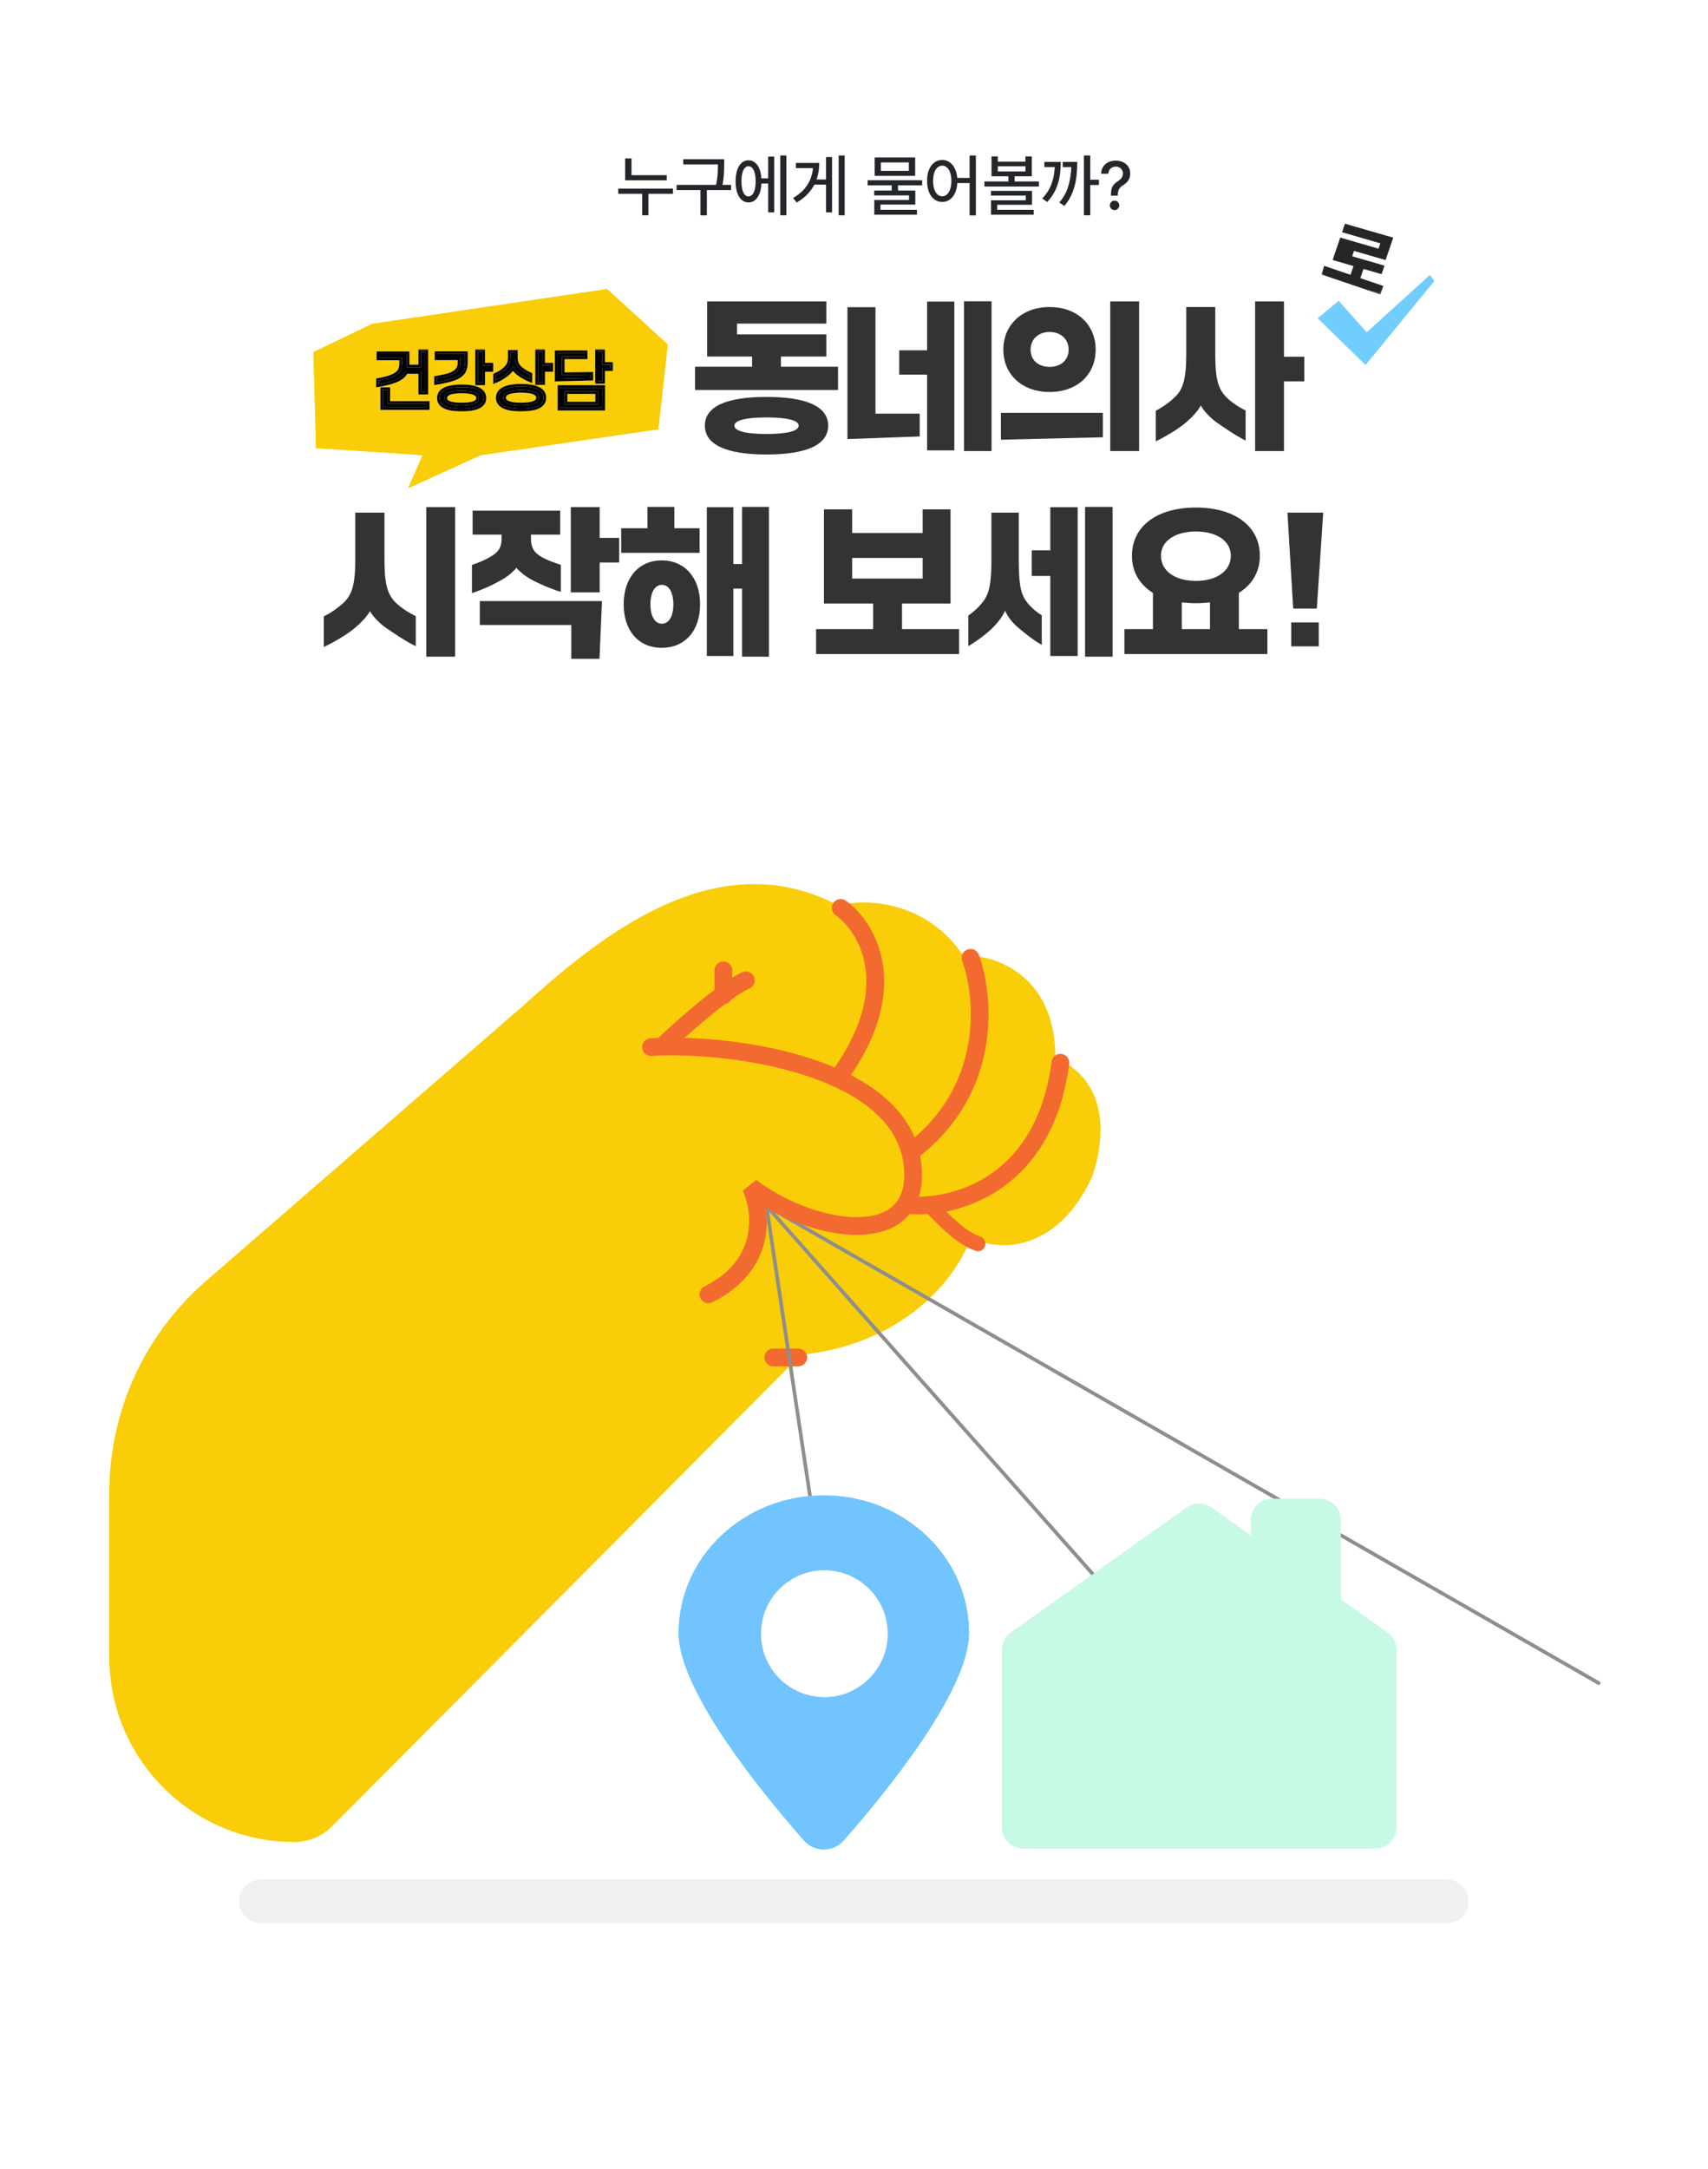 <svg width="375" height="476" viewBox="0 0 375 476" fill="none" xmlns="http://www.w3.org/2000/svg">
<rect width="375" height="476" fill="white"/>
<path d="M146.382 39.569H137.256V34.765H138.647V38.441H146.382V39.569ZM147.744 42.528H142.368V47.245H140.991V42.528H135.732V41.386H147.744V42.528ZM158.99 36.098C158.99 36.942 158.968 37.692 158.924 38.346C158.885 38.996 158.785 39.735 158.624 40.565H160.514V41.708H155.196V47.26H153.79V41.708H148.546V40.565H157.218C157.394 39.74 157.504 39.001 157.547 38.346C157.591 37.687 157.613 36.938 157.613 36.098V36.083H150.011V34.94H158.99V36.098ZM172.654 47.245H171.321V34.12H172.654V47.245ZM169.988 46.601H168.655V40.273H167.175C167.136 41.122 166.995 41.859 166.75 42.484C166.506 43.109 166.177 43.59 165.762 43.927C165.347 44.259 164.871 44.423 164.333 44.418C163.767 44.423 163.269 44.237 162.839 43.861C162.415 43.485 162.085 42.948 161.851 42.25C161.621 41.547 161.506 40.727 161.506 39.789C161.506 38.852 161.621 38.034 161.851 37.335C162.085 36.637 162.415 36.102 162.839 35.731C163.269 35.355 163.767 35.17 164.333 35.175C164.861 35.17 165.33 35.329 165.74 35.651C166.15 35.968 166.477 36.427 166.721 37.028C166.97 37.623 167.119 38.329 167.168 39.145H168.655V34.369H169.988V46.601ZM164.333 36.478C164.016 36.478 163.743 36.61 163.513 36.874C163.284 37.133 163.105 37.511 162.979 38.009C162.856 38.502 162.795 39.096 162.795 39.789C162.795 40.482 162.856 41.078 162.979 41.576C163.105 42.069 163.284 42.448 163.513 42.711C163.743 42.97 164.016 43.1 164.333 43.1C164.656 43.1 164.934 42.97 165.168 42.711C165.403 42.448 165.583 42.069 165.71 41.576C165.837 41.078 165.901 40.482 165.901 39.789C165.901 39.096 165.837 38.502 165.71 38.009C165.583 37.511 165.403 37.133 165.168 36.874C164.934 36.61 164.656 36.478 164.333 36.478ZM185.453 47.245H184.135V34.12H185.453V47.245ZM182.684 46.601H181.366V40.507H178.803C177.982 42.099 176.688 43.412 174.921 44.447L174.13 43.451C175.497 42.641 176.535 41.688 177.243 40.595C177.955 39.501 178.371 38.266 178.488 36.889H174.745V35.746H179.872C179.862 37.094 179.667 38.31 179.286 39.394H181.366V34.457H182.684V46.601ZM202.467 40.668H197.165V41.81H200.959V44.887H193.312V46.044H201.325V47.113H191.95V43.876H199.582V42.88H191.935V41.81H195.773V40.668H190.5V39.555H202.467V40.668ZM200.929 38.588H192.038V34.545H200.929V38.588ZM193.4 37.489H199.538V35.644H193.4V37.489ZM206.873 35.102C207.464 35.102 207.996 35.263 208.47 35.585C208.943 35.902 209.327 36.359 209.62 36.955C209.918 37.545 210.101 38.241 210.169 39.042H212.879V34.12H214.256V47.274H212.879V40.17H210.184C210.135 41.01 209.964 41.742 209.671 42.367C209.378 42.992 208.99 43.473 208.506 43.81C208.023 44.147 207.479 44.315 206.873 44.315C206.219 44.315 205.64 44.127 205.137 43.752C204.634 43.371 204.241 42.834 203.958 42.14C203.68 41.442 203.543 40.629 203.548 39.701C203.543 38.778 203.68 37.97 203.958 37.277C204.241 36.579 204.634 36.041 205.137 35.666C205.645 35.29 206.224 35.102 206.873 35.102ZM206.873 36.347C206.478 36.347 206.129 36.483 205.826 36.757C205.523 37.03 205.286 37.421 205.115 37.929C204.949 38.432 204.866 39.023 204.866 39.701C204.866 40.385 204.949 40.98 205.115 41.488C205.286 41.996 205.523 42.387 205.826 42.66C206.129 42.934 206.478 43.07 206.873 43.07C207.269 43.07 207.618 42.934 207.921 42.66C208.223 42.387 208.458 41.996 208.624 41.488C208.795 40.98 208.88 40.385 208.88 39.701C208.88 39.023 208.795 38.432 208.624 37.929C208.458 37.421 208.223 37.03 207.921 36.757C207.618 36.483 207.269 36.347 206.873 36.347ZM219.072 35.468H225.151V34.325H226.542V38.676H222.763V39.818H228.095V40.932H216.127V39.818H221.401V38.676H217.695V34.325H219.072V35.468ZM225.151 37.621V36.493H219.072V37.621H225.151ZM226.586 44.945H218.94V46.044H226.953V47.113H217.578V43.949H225.209V42.924H217.563V41.884H226.586V44.945ZM239.371 39.452H241.275V40.595H239.371V47.245H237.979V34.12H239.371V39.452ZM232.896 35.526C232.896 36.708 232.809 37.802 232.633 38.808C232.462 39.813 232.157 40.783 231.717 41.715C231.283 42.648 230.684 43.52 229.923 44.33L228.824 43.554C229.742 42.602 230.411 41.566 230.831 40.448C231.256 39.325 231.505 38.065 231.578 36.669H229.293V35.526H232.896ZM236.515 35.526C236.515 36.791 236.441 37.968 236.295 39.057C236.148 40.141 235.868 41.21 235.453 42.265C235.038 43.319 234.449 44.296 233.687 45.194L232.574 44.433C233.487 43.368 234.139 42.196 234.53 40.917C234.925 39.638 235.152 38.222 235.211 36.669H233.321V35.526H236.515ZM243.908 42.851C243.913 42.235 243.974 41.737 244.092 41.356C244.214 40.971 244.382 40.663 244.597 40.434C244.812 40.199 245.1 39.97 245.461 39.745C246.184 39.296 246.545 38.734 246.545 38.06C246.545 37.763 246.474 37.502 246.333 37.277C246.196 37.047 246.006 36.872 245.762 36.749C245.522 36.627 245.256 36.566 244.963 36.566C244.69 36.566 244.433 36.625 244.194 36.742C243.955 36.855 243.757 37.028 243.601 37.262C243.45 37.497 243.362 37.787 243.337 38.134H241.755C241.775 37.533 241.926 37.016 242.209 36.581C242.497 36.142 242.881 35.81 243.359 35.585C243.838 35.36 244.372 35.248 244.963 35.248C245.588 35.248 246.14 35.368 246.618 35.607C247.102 35.841 247.475 36.171 247.739 36.596C248.008 37.02 248.142 37.509 248.142 38.06C248.142 38.627 248.015 39.118 247.761 39.533C247.507 39.943 247.136 40.297 246.648 40.595C246.345 40.775 246.106 40.963 245.93 41.159C245.759 41.354 245.63 41.586 245.542 41.855C245.459 42.123 245.412 42.455 245.403 42.851V42.938H243.908V42.851ZM244.714 46.102C244.529 46.102 244.353 46.056 244.187 45.963C244.026 45.871 243.899 45.744 243.806 45.583C243.713 45.421 243.669 45.248 243.674 45.062C243.669 44.877 243.713 44.704 243.806 44.542C243.899 44.381 244.026 44.254 244.187 44.162C244.353 44.069 244.529 44.023 244.714 44.023C244.895 44.023 245.066 44.069 245.227 44.162C245.388 44.254 245.515 44.381 245.608 44.542C245.705 44.704 245.754 44.877 245.754 45.062C245.754 45.248 245.705 45.421 245.608 45.583C245.515 45.744 245.388 45.871 245.227 45.963C245.066 46.056 244.895 46.102 244.714 46.102Z" fill="#23272B"/>
<path d="M99.928 144.099H93.592V111.267H99.928V144.099ZM71.092 141.975V135.243C72.496 134.595 74.08 133.479 75.124 132.543C77.32 130.707 78.004 128.223 78.004 122.715V112.491H84.412V122.715C84.412 127.755 84.916 130.239 86.788 132.147C88.048 133.407 89.884 134.523 91.288 135.207V141.795C88.804 140.607 85.96 138.591 84.52 137.619C83.404 136.791 81.892 135.351 81.244 134.091C80.56 135.315 79.3 136.611 78.148 137.583C76.528 139.059 73.576 140.787 71.092 141.975ZM131.66 111.267V118.035H135.944V123.435H131.66V129.987H125.324V111.267H131.66ZM113.372 124.587C112.832 125.343 111.68 126.315 110.672 126.927C108.152 128.439 105.884 129.375 103.616 130.167V123.975C104.984 123.507 106.568 122.859 107.54 122.247C109.376 121.239 110.132 120.159 110.132 118.215V117.315H103.76V112.059H122.984V117.315H116.576V118.215C116.576 120.123 117.188 121.239 118.952 122.247C119.996 122.859 121.868 123.543 123.128 123.939V129.879C120.896 129.195 118.592 128.223 116.612 127.143C115.388 126.495 113.984 125.343 113.372 124.587ZM125.432 137.151H105.344V131.895H132.164L131.624 144.567H125.432V137.151ZM148.055 115.911H153.599V121.311H136.391V115.911H142.151V111.231H148.055V115.911ZM162.923 123.759V111.231H168.827V144.099H162.923V129.159H161.015V143.955H155.183V111.303H161.015V123.759H162.923ZM145.283 122.967C150.359 122.967 153.707 126.783 153.707 132.615C153.707 138.447 150.359 142.155 145.283 142.155C140.243 142.155 136.931 138.447 136.931 132.615C136.931 126.783 140.243 122.967 145.283 122.967ZM145.319 136.863C146.867 136.863 147.839 135.243 147.839 132.615C147.839 129.987 146.867 128.331 145.319 128.331C143.807 128.331 142.799 129.987 142.799 132.615C142.799 135.243 143.807 136.863 145.319 136.863ZM198.039 132.435V138.051H210.567V143.523H179.175V138.051H191.703V132.435H180.903V111.771H187.095V116.955H202.575V111.771H208.695V132.435H198.039ZM202.575 122.427H187.095V126.963H202.575V122.427ZM238.23 144.099V111.231H244.278V144.099H238.23ZM226.53 120.771H230.598V111.303H236.61V143.955H230.598V126.387H226.53V120.771ZM225.342 131.967C226.242 133.227 227.682 134.379 228.726 135.027V141.507C226.746 140.427 224.406 138.447 223.254 137.475C222.318 136.647 221.202 135.279 220.662 133.983C220.158 135.207 219.15 136.539 218.25 137.439C216.918 138.879 214.578 140.607 212.598 141.795V135.063C213.606 134.415 214.83 133.299 215.55 132.363C217.206 130.491 217.674 128.079 217.674 122.607V112.491H223.686V122.607C223.686 127.611 223.938 130.059 225.342 131.967ZM271.997 130.095V138.051H278.261V143.523H246.869V138.051H253.133V130.095C250.181 128.259 248.525 125.451 248.525 121.959C248.525 115.515 253.961 111.375 262.565 111.375C271.169 111.375 276.605 115.515 276.605 121.959C276.605 125.451 274.949 128.259 271.997 130.095ZM262.565 116.631C257.993 116.631 254.897 118.719 254.897 121.923C254.897 125.307 257.993 127.467 262.565 127.467C267.137 127.467 270.233 125.307 270.233 121.923C270.233 118.719 267.137 116.631 262.565 116.631ZM259.469 132.183V138.051H265.661V132.183C264.689 132.291 263.645 132.363 262.565 132.363C261.485 132.363 260.441 132.291 259.469 132.183ZM289.112 133.551H283.928L282.668 112.491H290.516L289.112 133.551ZM289.544 141.831H283.496V136.575H289.544V141.831Z" fill="#333333"/>
<path d="M69.383 98.321L92.81 99.872L89.622 107.108L105.554 99.872L144.536 94.186L146.598 75.579L133.291 63.433L81.753 71.057L68.821 77.259L69.383 98.321Z" fill="#F9CD07"/>
<path d="M69.383 98.321L92.81 99.872L89.622 107.108L105.554 99.872L144.536 94.186L146.598 75.579L133.291 63.433L81.753 71.057L68.821 77.259L69.383 98.321Z" fill="#F9CD07"/>
<mask id="path-4-outside-1_1646_136" maskUnits="userSpaceOnUse" x="81.752" y="76.53" width="53" height="14" fill="black">
<rect fill="white" x="81.752" y="76.53" width="53" height="14"/>
<path d="M92.154 81.734H89.228C88.808 82.588 88.038 83.19 86.736 83.708C85.742 84.1 84.286 84.422 82.872 84.66V83.288C84.006 83.078 85.154 82.84 85.952 82.49C87.478 81.902 87.968 81.09 87.968 79.746V78.766H82.97V77.408H89.606V79.69C89.606 79.9 89.592 80.11 89.578 80.306H92.154V76.904H93.722V86.27H92.154V81.734ZM85.364 85.276V88.314H94.016V89.658H83.796V85.276H85.364ZM106.202 76.904V79.9H107.994V81.286H106.202V84.24H104.634V76.904H106.202ZM102.408 77.38V79.466C102.408 81.482 101.666 82.518 99.51 83.288C98.502 83.638 97.046 83.946 95.618 84.17V82.798C96.766 82.616 97.942 82.378 98.74 82.084C100.252 81.538 100.77 80.768 100.77 79.55V78.738H95.716V77.38H102.408ZM101.358 84.66C104.746 84.66 106.468 85.598 106.468 87.348C106.468 89.084 104.732 89.994 101.358 89.994C97.984 89.994 96.248 89.084 96.248 87.348C96.248 85.598 97.984 84.66 101.358 84.66ZM101.358 88.65C103.71 88.65 104.858 88.202 104.858 87.348C104.858 86.466 103.71 86.004 101.358 86.004C99.006 86.004 97.872 86.466 97.872 87.348C97.872 88.202 99.006 88.65 101.358 88.65ZM119.368 76.904V79.9H121.16V81.286H119.368V84.17H117.8V76.904H119.368ZM112.592 80.908C112.27 81.454 111.738 81.986 111.108 82.448C110.282 83.05 109.442 83.498 108.574 83.848V82.21C109.288 81.902 110.002 81.51 110.52 81.076C111.57 80.18 111.808 79.536 111.808 78.304V77.072H113.376V78.304C113.376 79.396 113.586 80.068 114.398 80.768C115.056 81.328 115.826 81.734 116.568 82.056V83.624C115.63 83.274 114.748 82.798 114.048 82.294C113.502 81.902 112.942 81.412 112.592 80.908ZM114.412 84.534C117.87 84.534 119.634 85.486 119.634 87.278C119.634 89.07 117.87 89.994 114.412 89.994C110.954 89.994 109.176 89.07 109.176 87.278C109.176 85.486 110.954 84.534 114.412 84.534ZM114.412 88.65C116.834 88.65 118.024 88.188 118.024 87.278C118.024 86.368 116.848 85.878 114.412 85.878C111.976 85.878 110.786 86.368 110.786 87.278C110.786 88.188 111.976 88.65 114.412 88.65ZM132.534 76.904V79.732H134.326V81.118H132.534V83.918H130.966V76.904H132.534ZM123.672 82L129.944 81.916V83.204L122.104 83.4V77.17H128.684V78.528H123.672V82ZM132.562 89.798H122.72V84.8H132.562V89.798ZM130.994 86.144H124.288V88.44H130.994V86.144Z"/>
</mask>
<path d="M92.154 81.734H89.228C88.808 82.588 88.038 83.19 86.736 83.708C85.742 84.1 84.286 84.422 82.872 84.66V83.288C84.006 83.078 85.154 82.84 85.952 82.49C87.478 81.902 87.968 81.09 87.968 79.746V78.766H82.97V77.408H89.606V79.69C89.606 79.9 89.592 80.11 89.578 80.306H92.154V76.904H93.722V86.27H92.154V81.734ZM85.364 85.276V88.314H94.016V89.658H83.796V85.276H85.364ZM106.202 76.904V79.9H107.994V81.286H106.202V84.24H104.634V76.904H106.202ZM102.408 77.38V79.466C102.408 81.482 101.666 82.518 99.51 83.288C98.502 83.638 97.046 83.946 95.618 84.17V82.798C96.766 82.616 97.942 82.378 98.74 82.084C100.252 81.538 100.77 80.768 100.77 79.55V78.738H95.716V77.38H102.408ZM101.358 84.66C104.746 84.66 106.468 85.598 106.468 87.348C106.468 89.084 104.732 89.994 101.358 89.994C97.984 89.994 96.248 89.084 96.248 87.348C96.248 85.598 97.984 84.66 101.358 84.66ZM101.358 88.65C103.71 88.65 104.858 88.202 104.858 87.348C104.858 86.466 103.71 86.004 101.358 86.004C99.006 86.004 97.872 86.466 97.872 87.348C97.872 88.202 99.006 88.65 101.358 88.65ZM119.368 76.904V79.9H121.16V81.286H119.368V84.17H117.8V76.904H119.368ZM112.592 80.908C112.27 81.454 111.738 81.986 111.108 82.448C110.282 83.05 109.442 83.498 108.574 83.848V82.21C109.288 81.902 110.002 81.51 110.52 81.076C111.57 80.18 111.808 79.536 111.808 78.304V77.072H113.376V78.304C113.376 79.396 113.586 80.068 114.398 80.768C115.056 81.328 115.826 81.734 116.568 82.056V83.624C115.63 83.274 114.748 82.798 114.048 82.294C113.502 81.902 112.942 81.412 112.592 80.908ZM114.412 84.534C117.87 84.534 119.634 85.486 119.634 87.278C119.634 89.07 117.87 89.994 114.412 89.994C110.954 89.994 109.176 89.07 109.176 87.278C109.176 85.486 110.954 84.534 114.412 84.534ZM114.412 88.65C116.834 88.65 118.024 88.188 118.024 87.278C118.024 86.368 116.848 85.878 114.412 85.878C111.976 85.878 110.786 86.368 110.786 87.278C110.786 88.188 111.976 88.65 114.412 88.65ZM132.534 76.904V79.732H134.326V81.118H132.534V83.918H130.966V76.904H132.534ZM123.672 82L129.944 81.916V83.204L122.104 83.4V77.17H128.684V78.528H123.672V82ZM132.562 89.798H122.72V84.8H132.562V89.798ZM130.994 86.144H124.288V88.44H130.994V86.144Z" fill="white"/>
<path d="M92.154 81.734H89.228C88.808 82.588 88.038 83.19 86.736 83.708C85.742 84.1 84.286 84.422 82.872 84.66V83.288C84.006 83.078 85.154 82.84 85.952 82.49C87.478 81.902 87.968 81.09 87.968 79.746V78.766H82.97V77.408H89.606V79.69C89.606 79.9 89.592 80.11 89.578 80.306H92.154V76.904H93.722V86.27H92.154V81.734ZM85.364 85.276V88.314H94.016V89.658H83.796V85.276H85.364ZM106.202 76.904V79.9H107.994V81.286H106.202V84.24H104.634V76.904H106.202ZM102.408 77.38V79.466C102.408 81.482 101.666 82.518 99.51 83.288C98.502 83.638 97.046 83.946 95.618 84.17V82.798C96.766 82.616 97.942 82.378 98.74 82.084C100.252 81.538 100.77 80.768 100.77 79.55V78.738H95.716V77.38H102.408ZM101.358 84.66C104.746 84.66 106.468 85.598 106.468 87.348C106.468 89.084 104.732 89.994 101.358 89.994C97.984 89.994 96.248 89.084 96.248 87.348C96.248 85.598 97.984 84.66 101.358 84.66ZM101.358 88.65C103.71 88.65 104.858 88.202 104.858 87.348C104.858 86.466 103.71 86.004 101.358 86.004C99.006 86.004 97.872 86.466 97.872 87.348C97.872 88.202 99.006 88.65 101.358 88.65ZM119.368 76.904V79.9H121.16V81.286H119.368V84.17H117.8V76.904H119.368ZM112.592 80.908C112.27 81.454 111.738 81.986 111.108 82.448C110.282 83.05 109.442 83.498 108.574 83.848V82.21C109.288 81.902 110.002 81.51 110.52 81.076C111.57 80.18 111.808 79.536 111.808 78.304V77.072H113.376V78.304C113.376 79.396 113.586 80.068 114.398 80.768C115.056 81.328 115.826 81.734 116.568 82.056V83.624C115.63 83.274 114.748 82.798 114.048 82.294C113.502 81.902 112.942 81.412 112.592 80.908ZM114.412 84.534C117.87 84.534 119.634 85.486 119.634 87.278C119.634 89.07 117.87 89.994 114.412 89.994C110.954 89.994 109.176 89.07 109.176 87.278C109.176 85.486 110.954 84.534 114.412 84.534ZM114.412 88.65C116.834 88.65 118.024 88.188 118.024 87.278C118.024 86.368 116.848 85.878 114.412 85.878C111.976 85.878 110.786 86.368 110.786 87.278C110.786 88.188 111.976 88.65 114.412 88.65ZM132.534 76.904V79.732H134.326V81.118H132.534V83.918H130.966V76.904H132.534ZM123.672 82L129.944 81.916V83.204L122.104 83.4V77.17H128.684V78.528H123.672V82ZM132.562 89.798H122.72V84.8H132.562V89.798ZM130.994 86.144H124.288V88.44H130.994V86.144Z" fill="black"/>
<path d="M92.154 81.734H92.438V81.45H92.154V81.734ZM89.228 81.734V81.45H89.051L88.973 81.609L89.228 81.734ZM86.736 83.708L86.84 83.972L86.841 83.972L86.736 83.708ZM82.872 84.66H82.588V84.996L82.919 84.94L82.872 84.66ZM82.872 83.288L82.82 83.009L82.588 83.052V83.288H82.872ZM85.952 82.49L85.85 82.225L85.838 82.23L85.952 82.49ZM87.968 78.766H88.252V78.482H87.968V78.766ZM82.97 78.766H82.686V79.05H82.97V78.766ZM82.97 77.408V77.124H82.686V77.408H82.97ZM89.606 77.408H89.89V77.124H89.606V77.408ZM89.578 80.306L89.295 80.286L89.273 80.59H89.578V80.306ZM92.154 80.306V80.59H92.438V80.306H92.154ZM92.154 76.904V76.62H91.87V76.904H92.154ZM93.722 76.904H94.006V76.62H93.722V76.904ZM93.722 86.27V86.554H94.006V86.27H93.722ZM92.154 86.27H91.87V86.554H92.154V86.27ZM85.364 85.276H85.648V84.992H85.364V85.276ZM85.364 88.314H85.08V88.598H85.364V88.314ZM94.016 88.314H94.3V88.03H94.016V88.314ZM94.016 89.658V89.942H94.3V89.658H94.016ZM83.796 89.658H83.512V89.942H83.796V89.658ZM83.796 85.276V84.992H83.512V85.276H83.796ZM92.154 81.45H89.228V82.018H92.154V81.45ZM88.973 81.609C88.597 82.374 87.9 82.939 86.631 83.444L86.841 83.972C88.176 83.441 89.019 82.802 89.483 81.859L88.973 81.609ZM86.632 83.444C85.667 83.825 84.235 84.143 82.825 84.38L82.919 84.94C84.337 84.701 85.817 84.376 86.84 83.972L86.632 83.444ZM83.156 84.66V83.288H82.588V84.66H83.156ZM82.924 83.567C84.052 83.358 85.233 83.115 86.066 82.75L85.838 82.23C85.075 82.565 83.96 82.798 82.82 83.009L82.924 83.567ZM86.054 82.755C86.846 82.45 87.407 82.073 87.764 81.565C88.123 81.056 88.252 80.452 88.252 79.746H87.684C87.684 80.385 87.568 80.858 87.3 81.238C87.031 81.62 86.584 81.942 85.85 82.225L86.054 82.755ZM88.252 79.746V78.766H87.684V79.746H88.252ZM87.968 78.482H82.97V79.05H87.968V78.482ZM83.254 78.766V77.408H82.686V78.766H83.254ZM82.97 77.692H89.606V77.124H82.97V77.692ZM89.322 77.408V79.69H89.89V77.408H89.322ZM89.322 79.69C89.322 79.889 89.309 80.09 89.295 80.286L89.861 80.326C89.875 80.13 89.89 79.911 89.89 79.69H89.322ZM89.578 80.59H92.154V80.022H89.578V80.59ZM92.438 80.306V76.904H91.87V80.306H92.438ZM92.154 77.188H93.722V76.62H92.154V77.188ZM93.438 76.904V86.27H94.006V76.904H93.438ZM93.722 85.986H92.154V86.554H93.722V85.986ZM92.438 86.27V81.734H91.87V86.27H92.438ZM85.08 85.276V88.314H85.648V85.276H85.08ZM85.364 88.598H94.016V88.03H85.364V88.598ZM93.732 88.314V89.658H94.3V88.314H93.732ZM94.016 89.374H83.796V89.942H94.016V89.374ZM84.08 89.658V85.276H83.512V89.658H84.08ZM83.796 85.56H85.364V84.992H83.796V85.56ZM106.202 76.904H106.486V76.62H106.202V76.904ZM106.202 79.9H105.918V80.184H106.202V79.9ZM107.994 79.9H108.278V79.616H107.994V79.9ZM107.994 81.286V81.57H108.278V81.286H107.994ZM106.202 81.286V81.002H105.918V81.286H106.202ZM106.202 84.24V84.524H106.486V84.24H106.202ZM104.634 84.24H104.35V84.524H104.634V84.24ZM104.634 76.904V76.62H104.35V76.904H104.634ZM102.408 77.38H102.692V77.096H102.408V77.38ZM99.51 83.288L99.603 83.556L99.605 83.555L99.51 83.288ZM95.618 84.17H95.334V84.502L95.662 84.451L95.618 84.17ZM95.618 82.798L95.573 82.518L95.334 82.556V82.798H95.618ZM98.74 82.084L98.644 81.817L98.642 81.818L98.74 82.084ZM100.77 78.738H101.054V78.454H100.77V78.738ZM95.716 78.738H95.432V79.022H95.716V78.738ZM95.716 77.38V77.096H95.432V77.38H95.716ZM105.918 76.904V79.9H106.486V76.904H105.918ZM106.202 80.184H107.994V79.616H106.202V80.184ZM107.71 79.9V81.286H108.278V79.9H107.71ZM107.994 81.002H106.202V81.57H107.994V81.002ZM105.918 81.286V84.24H106.486V81.286H105.918ZM106.202 83.956H104.634V84.524H106.202V83.956ZM104.918 84.24V76.904H104.35V84.24H104.918ZM104.634 77.188H106.202V76.62H104.634V77.188ZM102.124 77.38V79.466H102.692V77.38H102.124ZM102.124 79.466C102.124 80.441 101.945 81.135 101.54 81.674C101.133 82.217 100.469 82.644 99.415 83.021L99.605 83.555C100.707 83.162 101.492 82.686 101.995 82.014C102.5 81.34 102.692 80.507 102.692 79.466H102.124ZM99.417 83.02C98.433 83.362 96.996 83.666 95.574 83.89L95.662 84.451C97.096 84.226 98.571 83.915 99.603 83.556L99.417 83.02ZM95.902 84.17V82.798H95.334V84.17H95.902ZM95.662 83.078C96.812 82.896 98.012 82.655 98.838 82.35L98.642 81.818C97.872 82.101 96.72 82.336 95.573 82.518L95.662 83.078ZM98.836 82.351C99.619 82.068 100.183 81.715 100.547 81.242C100.915 80.765 101.054 80.201 101.054 79.55H100.486C100.486 80.118 100.366 80.547 100.097 80.896C99.824 81.249 99.373 81.554 98.644 81.817L98.836 82.351ZM101.054 79.55V78.738H100.486V79.55H101.054ZM100.77 78.454H95.716V79.022H100.77V78.454ZM96 78.738V77.38H95.432V78.738H96ZM95.716 77.664H102.408V77.096H95.716V77.664ZM101.358 84.944C103.034 84.944 104.257 85.177 105.05 85.599C105.823 86.009 106.184 86.591 106.184 87.348H106.752C106.752 86.356 106.252 85.593 105.317 85.097C104.402 84.612 103.07 84.376 101.358 84.376V84.944ZM106.184 87.348C106.184 87.733 106.089 88.06 105.906 88.338C105.723 88.619 105.442 88.865 105.047 89.07C104.251 89.484 103.028 89.71 101.358 89.71V90.278C103.062 90.278 104.393 90.05 105.309 89.574C105.771 89.334 106.134 89.028 106.382 88.649C106.63 88.269 106.752 87.832 106.752 87.348H106.184ZM101.358 89.71C99.688 89.71 98.465 89.484 97.669 89.07C97.274 88.865 96.993 88.619 96.809 88.338C96.627 88.06 96.532 87.733 96.532 87.348H95.964C95.964 87.832 96.086 88.269 96.334 88.649C96.582 89.028 96.945 89.334 97.407 89.574C98.323 90.05 99.654 90.278 101.358 90.278V89.71ZM96.532 87.348C96.532 86.591 96.895 86.009 97.671 85.599C98.466 85.177 99.689 84.944 101.358 84.944V84.376C99.653 84.376 98.321 84.612 97.405 85.097C96.469 85.593 95.964 86.355 95.964 87.348H96.532ZM101.358 88.934C102.544 88.934 103.46 88.822 104.09 88.585C104.407 88.466 104.669 88.308 104.854 88.101C105.044 87.887 105.142 87.632 105.142 87.348H104.574C104.574 87.491 104.528 87.612 104.43 87.723C104.326 87.84 104.154 87.954 103.89 88.054C103.358 88.254 102.524 88.366 101.358 88.366V88.934ZM105.142 87.348C105.142 87.06 105.046 86.8 104.857 86.581C104.672 86.367 104.41 86.204 104.093 86.081C103.462 85.836 102.544 85.72 101.358 85.72V86.288C102.523 86.288 103.356 86.403 103.887 86.61C104.151 86.712 104.323 86.83 104.427 86.951C104.527 87.067 104.574 87.195 104.574 87.348H105.142ZM101.358 85.72C100.172 85.72 99.257 85.836 98.63 86.081C98.314 86.204 98.053 86.368 97.87 86.582C97.683 86.801 97.588 87.061 97.588 87.348H98.156C98.156 87.194 98.203 87.066 98.302 86.95C98.405 86.83 98.575 86.712 98.836 86.61C99.364 86.403 100.192 86.288 101.358 86.288V85.72ZM97.588 87.348C97.588 87.631 97.684 87.886 97.873 88.1C98.057 88.308 98.317 88.465 98.632 88.585C99.259 88.822 100.172 88.934 101.358 88.934V88.366C100.192 88.366 99.362 88.254 98.834 88.054C98.571 87.954 98.401 87.84 98.299 87.724C98.201 87.614 98.156 87.492 98.156 87.348H97.588ZM119.368 76.904H119.652V76.62H119.368V76.904ZM119.368 79.9H119.084V80.184H119.368V79.9ZM121.16 79.9H121.444V79.616H121.16V79.9ZM121.16 81.286V81.57H121.444V81.286H121.16ZM119.368 81.286V81.002H119.084V81.286H119.368ZM119.368 84.17V84.454H119.652V84.17H119.368ZM117.8 84.17H117.516V84.454H117.8V84.17ZM117.8 76.904V76.62H117.516V76.904H117.8ZM112.592 80.908L112.825 80.746L112.572 80.382L112.347 80.764L112.592 80.908ZM111.108 82.448L111.275 82.677L111.276 82.677L111.108 82.448ZM108.574 83.848H108.29V84.269L108.68 84.111L108.574 83.848ZM108.574 82.21L108.462 81.949L108.29 82.023V82.21H108.574ZM110.52 81.076L110.702 81.294L110.704 81.292L110.52 81.076ZM111.808 77.072V76.788H111.524V77.072H111.808ZM113.376 77.072H113.66V76.788H113.376V77.072ZM114.398 80.768L114.213 80.983L114.214 80.984L114.398 80.768ZM116.568 82.056H116.852V81.87L116.681 81.796L116.568 82.056ZM116.568 83.624L116.469 83.89L116.852 84.033V83.624H116.568ZM114.048 82.294L114.214 82.064L114.214 82.064L114.048 82.294ZM119.084 76.904V79.9H119.652V76.904H119.084ZM119.368 80.184H121.16V79.616H119.368V80.184ZM120.876 79.9V81.286H121.444V79.9H120.876ZM121.16 81.002H119.368V81.57H121.16V81.002ZM119.084 81.286V84.17H119.652V81.286H119.084ZM119.368 83.886H117.8V84.454H119.368V83.886ZM118.084 84.17V76.904H117.516V84.17H118.084ZM117.8 77.188H119.368V76.62H117.8V77.188ZM112.347 80.764C112.052 81.266 111.551 81.771 110.94 82.219L111.276 82.677C111.925 82.201 112.488 81.642 112.836 81.052L112.347 80.764ZM110.941 82.219C110.135 82.806 109.316 83.243 108.468 83.585L108.68 84.111C109.568 83.753 110.429 83.294 111.275 82.677L110.941 82.219ZM108.858 83.848V82.21H108.29V83.848H108.858ZM108.686 82.471C109.413 82.157 110.155 81.752 110.702 81.294L110.338 80.859C109.849 81.268 109.163 81.647 108.462 81.949L108.686 82.471ZM110.704 81.292C111.246 80.83 111.602 80.413 111.817 79.932C112.031 79.451 112.092 78.936 112.092 78.304H111.524C111.524 78.904 111.465 79.327 111.299 79.7C111.132 80.073 110.844 80.426 110.336 80.86L110.704 81.292ZM112.092 78.304V77.072H111.524V78.304H112.092ZM111.808 77.356H113.376V76.788H111.808V77.356ZM113.092 77.072V78.304H113.66V77.072H113.092ZM113.092 78.304C113.092 78.866 113.146 79.347 113.318 79.787C113.493 80.231 113.78 80.61 114.213 80.983L114.583 80.553C114.204 80.226 113.98 79.919 113.847 79.579C113.711 79.235 113.66 78.834 113.66 78.304H113.092ZM114.214 80.984C114.902 81.57 115.701 81.989 116.455 82.317L116.681 81.796C115.951 81.479 115.21 81.086 114.582 80.552L114.214 80.984ZM116.284 82.056V83.624H116.852V82.056H116.284ZM116.667 83.358C115.752 83.017 114.893 82.552 114.214 82.064L113.882 82.524C114.603 83.044 115.508 83.531 116.469 83.89L116.667 83.358ZM114.214 82.064C113.678 81.679 113.148 81.212 112.825 80.746L112.359 81.07C112.736 81.613 113.326 82.125 113.882 82.525L114.214 82.064ZM114.412 84.818C116.124 84.818 117.374 85.055 118.187 85.485C118.979 85.904 119.35 86.5 119.35 87.278H119.918C119.918 86.264 119.407 85.488 118.452 84.983C117.519 84.489 116.158 84.25 114.412 84.25V84.818ZM119.35 87.278C119.35 87.677 119.253 88.016 119.066 88.304C118.879 88.593 118.591 88.847 118.189 89.056C117.376 89.48 116.125 89.71 114.412 89.71V90.278C116.157 90.278 117.517 90.046 118.451 89.56C118.921 89.315 119.291 89.001 119.543 88.613C119.795 88.223 119.918 87.775 119.918 87.278H119.35ZM114.412 89.71C112.7 89.71 111.445 89.48 110.628 89.056C110.223 88.846 109.934 88.593 109.746 88.303C109.558 88.016 109.46 87.677 109.46 87.278H108.892C108.892 87.775 109.016 88.224 109.27 88.613C109.523 89.001 109.894 89.315 110.366 89.56C111.303 90.046 112.666 90.278 114.412 90.278V89.71ZM109.46 87.278C109.46 86.501 109.833 85.905 110.63 85.485C111.446 85.055 112.701 84.818 114.412 84.818V84.25C112.665 84.25 111.302 84.489 110.365 84.983C109.407 85.487 108.892 86.263 108.892 87.278H109.46ZM114.412 88.934C115.633 88.934 116.578 88.819 117.228 88.57C117.554 88.446 117.824 88.281 118.014 88.063C118.209 87.84 118.308 87.574 118.308 87.278H117.74C117.74 87.437 117.69 87.57 117.586 87.69C117.477 87.815 117.298 87.936 117.025 88.04C116.474 88.251 115.613 88.366 114.412 88.366V88.934ZM118.308 87.278C118.308 86.984 118.211 86.717 118.018 86.491C117.83 86.271 117.562 86.102 117.236 85.973C116.587 85.717 115.641 85.594 114.412 85.594V86.162C115.619 86.162 116.479 86.284 117.027 86.501C117.299 86.608 117.477 86.732 117.586 86.86C117.69 86.982 117.74 87.118 117.74 87.278H118.308ZM114.412 85.594C113.183 85.594 112.234 85.717 111.582 85.973C111.254 86.101 110.984 86.27 110.795 86.49C110.601 86.716 110.502 86.983 110.502 87.278H111.07C111.07 87.119 111.12 86.983 111.225 86.861C111.335 86.733 111.515 86.609 111.789 86.501C112.341 86.284 113.205 86.162 114.412 86.162V85.594ZM110.502 87.278C110.502 87.574 110.601 87.84 110.796 88.063C110.986 88.281 111.257 88.446 111.584 88.571C112.236 88.819 113.184 88.934 114.412 88.934V88.366C113.204 88.366 112.339 88.251 111.787 88.04C111.512 87.936 111.333 87.814 111.224 87.69C111.12 87.57 111.07 87.437 111.07 87.278H110.502ZM132.534 76.904H132.818V76.62H132.534V76.904ZM132.534 79.732H132.25V80.016H132.534V79.732ZM134.326 79.732H134.61V79.448H134.326V79.732ZM134.326 81.118V81.402H134.61V81.118H134.326ZM132.534 81.118V80.834H132.25V81.118H132.534ZM132.534 83.918V84.202H132.818V83.918H132.534ZM130.966 83.918H130.682V84.202H130.966V83.918ZM130.966 76.904V76.62H130.682V76.904H130.966ZM123.672 82H123.388V82.288L123.676 82.284L123.672 82ZM129.944 81.916H130.228V81.628L129.94 81.632L129.944 81.916ZM129.944 83.204L129.951 83.488L130.228 83.481V83.204H129.944ZM122.104 83.4H121.82V83.691L122.111 83.684L122.104 83.4ZM122.104 77.17V76.886H121.82V77.17H122.104ZM128.684 77.17H128.968V76.886H128.684V77.17ZM128.684 78.528V78.812H128.968V78.528H128.684ZM123.672 78.528V78.244H123.388V78.528H123.672ZM132.562 89.798V90.082H132.846V89.798H132.562ZM122.72 89.798H122.436V90.082H122.72V89.798ZM122.72 84.8V84.516H122.436V84.8H122.72ZM132.562 84.8H132.846V84.516H132.562V84.8ZM130.994 86.144H131.278V85.86H130.994V86.144ZM124.288 86.144V85.86H124.004V86.144H124.288ZM124.288 88.44H124.004V88.724H124.288V88.44ZM130.994 88.44V88.724H131.278V88.44H130.994ZM132.25 76.904V79.732H132.818V76.904H132.25ZM132.534 80.016H134.326V79.448H132.534V80.016ZM134.042 79.732V81.118H134.61V79.732H134.042ZM134.326 80.834H132.534V81.402H134.326V80.834ZM132.25 81.118V83.918H132.818V81.118H132.25ZM132.534 83.634H130.966V84.202H132.534V83.634ZM131.25 83.918V76.904H130.682V83.918H131.25ZM130.966 77.188H132.534V76.62H130.966V77.188ZM123.676 82.284L129.948 82.2L129.94 81.632L123.668 81.716L123.676 82.284ZM129.66 81.916V83.204H130.228V81.916H129.66ZM129.937 82.92L122.097 83.116L122.111 83.684L129.951 83.488L129.937 82.92ZM122.388 83.4V77.17H121.82V83.4H122.388ZM122.104 77.454H128.684V76.886H122.104V77.454ZM128.4 77.17V78.528H128.968V77.17H128.4ZM128.684 78.244H123.672V78.812H128.684V78.244ZM123.388 78.528V82H123.956V78.528H123.388ZM132.562 89.514H122.72V90.082H132.562V89.514ZM123.004 89.798V84.8H122.436V89.798H123.004ZM122.72 85.084H132.562V84.516H122.72V85.084ZM132.278 84.8V89.798H132.846V84.8H132.278ZM130.994 85.86H124.288V86.428H130.994V85.86ZM124.004 86.144V88.44H124.572V86.144H124.004ZM124.288 88.724H130.994V88.156H124.288V88.724ZM131.278 88.44V86.144H130.71V88.44H131.278Z" fill="white" mask="url(#path-4-outside-1_1646_136)"/>
<path d="M92.154 81.734H92.438V81.45H92.154V81.734ZM89.228 81.734V81.45H89.051L88.973 81.609L89.228 81.734ZM86.736 83.708L86.84 83.972L86.841 83.972L86.736 83.708ZM82.872 84.66H82.588V84.996L82.919 84.94L82.872 84.66ZM82.872 83.288L82.82 83.009L82.588 83.052V83.288H82.872ZM85.952 82.49L85.85 82.225L85.838 82.23L85.952 82.49ZM87.968 78.766H88.252V78.482H87.968V78.766ZM82.97 78.766H82.686V79.05H82.97V78.766ZM82.97 77.408V77.124H82.686V77.408H82.97ZM89.606 77.408H89.89V77.124H89.606V77.408ZM89.578 80.306L89.295 80.286L89.273 80.59H89.578V80.306ZM92.154 80.306V80.59H92.438V80.306H92.154ZM92.154 76.904V76.62H91.87V76.904H92.154ZM93.722 76.904H94.006V76.62H93.722V76.904ZM93.722 86.27V86.554H94.006V86.27H93.722ZM92.154 86.27H91.87V86.554H92.154V86.27ZM85.364 85.276H85.648V84.992H85.364V85.276ZM85.364 88.314H85.08V88.598H85.364V88.314ZM94.016 88.314H94.3V88.03H94.016V88.314ZM94.016 89.658V89.942H94.3V89.658H94.016ZM83.796 89.658H83.512V89.942H83.796V89.658ZM83.796 85.276V84.992H83.512V85.276H83.796ZM92.154 81.45H89.228V82.018H92.154V81.45ZM88.973 81.609C88.597 82.374 87.9 82.939 86.631 83.444L86.841 83.972C88.176 83.441 89.019 82.802 89.483 81.859L88.973 81.609ZM86.632 83.444C85.667 83.825 84.235 84.143 82.825 84.38L82.919 84.94C84.337 84.701 85.817 84.376 86.84 83.972L86.632 83.444ZM83.156 84.66V83.288H82.588V84.66H83.156ZM82.924 83.567C84.052 83.358 85.233 83.115 86.066 82.75L85.838 82.23C85.075 82.565 83.96 82.798 82.82 83.009L82.924 83.567ZM86.054 82.755C86.846 82.45 87.407 82.073 87.764 81.565C88.123 81.056 88.252 80.452 88.252 79.746H87.684C87.684 80.385 87.568 80.858 87.3 81.238C87.031 81.62 86.584 81.942 85.85 82.225L86.054 82.755ZM88.252 79.746V78.766H87.684V79.746H88.252ZM87.968 78.482H82.97V79.05H87.968V78.482ZM83.254 78.766V77.408H82.686V78.766H83.254ZM82.97 77.692H89.606V77.124H82.97V77.692ZM89.322 77.408V79.69H89.89V77.408H89.322ZM89.322 79.69C89.322 79.889 89.309 80.09 89.295 80.286L89.861 80.326C89.875 80.13 89.89 79.911 89.89 79.69H89.322ZM89.578 80.59H92.154V80.022H89.578V80.59ZM92.438 80.306V76.904H91.87V80.306H92.438ZM92.154 77.188H93.722V76.62H92.154V77.188ZM93.438 76.904V86.27H94.006V76.904H93.438ZM93.722 85.986H92.154V86.554H93.722V85.986ZM92.438 86.27V81.734H91.87V86.27H92.438ZM85.08 85.276V88.314H85.648V85.276H85.08ZM85.364 88.598H94.016V88.03H85.364V88.598ZM93.732 88.314V89.658H94.3V88.314H93.732ZM94.016 89.374H83.796V89.942H94.016V89.374ZM84.08 89.658V85.276H83.512V89.658H84.08ZM83.796 85.56H85.364V84.992H83.796V85.56ZM106.202 76.904H106.486V76.62H106.202V76.904ZM106.202 79.9H105.918V80.184H106.202V79.9ZM107.994 79.9H108.278V79.616H107.994V79.9ZM107.994 81.286V81.57H108.278V81.286H107.994ZM106.202 81.286V81.002H105.918V81.286H106.202ZM106.202 84.24V84.524H106.486V84.24H106.202ZM104.634 84.24H104.35V84.524H104.634V84.24ZM104.634 76.904V76.62H104.35V76.904H104.634ZM102.408 77.38H102.692V77.096H102.408V77.38ZM99.51 83.288L99.603 83.556L99.605 83.555L99.51 83.288ZM95.618 84.17H95.334V84.502L95.662 84.451L95.618 84.17ZM95.618 82.798L95.573 82.518L95.334 82.556V82.798H95.618ZM98.74 82.084L98.644 81.817L98.642 81.818L98.74 82.084ZM100.77 78.738H101.054V78.454H100.77V78.738ZM95.716 78.738H95.432V79.022H95.716V78.738ZM95.716 77.38V77.096H95.432V77.38H95.716ZM105.918 76.904V79.9H106.486V76.904H105.918ZM106.202 80.184H107.994V79.616H106.202V80.184ZM107.71 79.9V81.286H108.278V79.9H107.71ZM107.994 81.002H106.202V81.57H107.994V81.002ZM105.918 81.286V84.24H106.486V81.286H105.918ZM106.202 83.956H104.634V84.524H106.202V83.956ZM104.918 84.24V76.904H104.35V84.24H104.918ZM104.634 77.188H106.202V76.62H104.634V77.188ZM102.124 77.38V79.466H102.692V77.38H102.124ZM102.124 79.466C102.124 80.441 101.945 81.135 101.54 81.674C101.133 82.217 100.469 82.644 99.415 83.021L99.605 83.555C100.707 83.162 101.492 82.686 101.995 82.014C102.5 81.34 102.692 80.507 102.692 79.466H102.124ZM99.417 83.02C98.433 83.362 96.996 83.666 95.574 83.89L95.662 84.451C97.096 84.226 98.571 83.915 99.603 83.556L99.417 83.02ZM95.902 84.17V82.798H95.334V84.17H95.902ZM95.662 83.078C96.812 82.896 98.012 82.655 98.838 82.35L98.642 81.818C97.872 82.101 96.72 82.336 95.573 82.518L95.662 83.078ZM98.836 82.351C99.619 82.068 100.183 81.715 100.547 81.242C100.915 80.765 101.054 80.201 101.054 79.55H100.486C100.486 80.118 100.366 80.547 100.097 80.896C99.824 81.249 99.373 81.554 98.644 81.817L98.836 82.351ZM101.054 79.55V78.738H100.486V79.55H101.054ZM100.77 78.454H95.716V79.022H100.77V78.454ZM96 78.738V77.38H95.432V78.738H96ZM95.716 77.664H102.408V77.096H95.716V77.664ZM101.358 84.944C103.034 84.944 104.257 85.177 105.05 85.599C105.823 86.009 106.184 86.591 106.184 87.348H106.752C106.752 86.356 106.252 85.593 105.317 85.097C104.402 84.612 103.07 84.376 101.358 84.376V84.944ZM106.184 87.348C106.184 87.733 106.089 88.06 105.906 88.338C105.723 88.619 105.442 88.865 105.047 89.07C104.251 89.484 103.028 89.71 101.358 89.71V90.278C103.062 90.278 104.393 90.05 105.309 89.574C105.771 89.334 106.134 89.028 106.382 88.649C106.63 88.269 106.752 87.832 106.752 87.348H106.184ZM101.358 89.71C99.688 89.71 98.465 89.484 97.669 89.07C97.274 88.865 96.993 88.619 96.809 88.338C96.627 88.06 96.532 87.733 96.532 87.348H95.964C95.964 87.832 96.086 88.269 96.334 88.649C96.582 89.028 96.945 89.334 97.407 89.574C98.323 90.05 99.654 90.278 101.358 90.278V89.71ZM96.532 87.348C96.532 86.591 96.895 86.009 97.671 85.599C98.466 85.177 99.689 84.944 101.358 84.944V84.376C99.653 84.376 98.321 84.612 97.405 85.097C96.469 85.593 95.964 86.355 95.964 87.348H96.532ZM101.358 88.934C102.544 88.934 103.46 88.822 104.09 88.585C104.407 88.466 104.669 88.308 104.854 88.101C105.044 87.887 105.142 87.632 105.142 87.348H104.574C104.574 87.491 104.528 87.612 104.43 87.723C104.326 87.84 104.154 87.954 103.89 88.054C103.358 88.254 102.524 88.366 101.358 88.366V88.934ZM105.142 87.348C105.142 87.06 105.046 86.8 104.857 86.581C104.672 86.367 104.41 86.204 104.093 86.081C103.462 85.836 102.544 85.72 101.358 85.72V86.288C102.523 86.288 103.356 86.403 103.887 86.61C104.151 86.712 104.323 86.83 104.427 86.951C104.527 87.067 104.574 87.195 104.574 87.348H105.142ZM101.358 85.72C100.172 85.72 99.257 85.836 98.63 86.081C98.314 86.204 98.053 86.368 97.87 86.582C97.683 86.801 97.588 87.061 97.588 87.348H98.156C98.156 87.194 98.203 87.066 98.302 86.95C98.405 86.83 98.575 86.712 98.836 86.61C99.364 86.403 100.192 86.288 101.358 86.288V85.72ZM97.588 87.348C97.588 87.631 97.684 87.886 97.873 88.1C98.057 88.308 98.317 88.465 98.632 88.585C99.259 88.822 100.172 88.934 101.358 88.934V88.366C100.192 88.366 99.362 88.254 98.834 88.054C98.571 87.954 98.401 87.84 98.299 87.724C98.201 87.614 98.156 87.492 98.156 87.348H97.588ZM119.368 76.904H119.652V76.62H119.368V76.904ZM119.368 79.9H119.084V80.184H119.368V79.9ZM121.16 79.9H121.444V79.616H121.16V79.9ZM121.16 81.286V81.57H121.444V81.286H121.16ZM119.368 81.286V81.002H119.084V81.286H119.368ZM119.368 84.17V84.454H119.652V84.17H119.368ZM117.8 84.17H117.516V84.454H117.8V84.17ZM117.8 76.904V76.62H117.516V76.904H117.8ZM112.592 80.908L112.825 80.746L112.572 80.382L112.347 80.764L112.592 80.908ZM111.108 82.448L111.275 82.677L111.276 82.677L111.108 82.448ZM108.574 83.848H108.29V84.269L108.68 84.111L108.574 83.848ZM108.574 82.21L108.462 81.949L108.29 82.023V82.21H108.574ZM110.52 81.076L110.702 81.294L110.704 81.292L110.52 81.076ZM111.808 77.072V76.788H111.524V77.072H111.808ZM113.376 77.072H113.66V76.788H113.376V77.072ZM114.398 80.768L114.213 80.983L114.214 80.984L114.398 80.768ZM116.568 82.056H116.852V81.87L116.681 81.796L116.568 82.056ZM116.568 83.624L116.469 83.89L116.852 84.033V83.624H116.568ZM114.048 82.294L114.214 82.064L114.214 82.064L114.048 82.294ZM119.084 76.904V79.9H119.652V76.904H119.084ZM119.368 80.184H121.16V79.616H119.368V80.184ZM120.876 79.9V81.286H121.444V79.9H120.876ZM121.16 81.002H119.368V81.57H121.16V81.002ZM119.084 81.286V84.17H119.652V81.286H119.084ZM119.368 83.886H117.8V84.454H119.368V83.886ZM118.084 84.17V76.904H117.516V84.17H118.084ZM117.8 77.188H119.368V76.62H117.8V77.188ZM112.347 80.764C112.052 81.266 111.551 81.771 110.94 82.219L111.276 82.677C111.925 82.201 112.488 81.642 112.836 81.052L112.347 80.764ZM110.941 82.219C110.135 82.806 109.316 83.243 108.468 83.585L108.68 84.111C109.568 83.753 110.429 83.294 111.275 82.677L110.941 82.219ZM108.858 83.848V82.21H108.29V83.848H108.858ZM108.686 82.471C109.413 82.157 110.155 81.752 110.702 81.294L110.338 80.859C109.849 81.268 109.163 81.647 108.462 81.949L108.686 82.471ZM110.704 81.292C111.246 80.83 111.602 80.413 111.817 79.932C112.031 79.451 112.092 78.936 112.092 78.304H111.524C111.524 78.904 111.465 79.327 111.299 79.7C111.132 80.073 110.844 80.426 110.336 80.86L110.704 81.292ZM112.092 78.304V77.072H111.524V78.304H112.092ZM111.808 77.356H113.376V76.788H111.808V77.356ZM113.092 77.072V78.304H113.66V77.072H113.092ZM113.092 78.304C113.092 78.866 113.146 79.347 113.318 79.787C113.493 80.231 113.78 80.61 114.213 80.983L114.583 80.553C114.204 80.226 113.98 79.919 113.847 79.579C113.711 79.235 113.66 78.834 113.66 78.304H113.092ZM114.214 80.984C114.902 81.57 115.701 81.989 116.455 82.317L116.681 81.796C115.951 81.479 115.21 81.086 114.582 80.552L114.214 80.984ZM116.284 82.056V83.624H116.852V82.056H116.284ZM116.667 83.358C115.752 83.017 114.893 82.552 114.214 82.064L113.882 82.524C114.603 83.044 115.508 83.531 116.469 83.89L116.667 83.358ZM114.214 82.064C113.678 81.679 113.148 81.212 112.825 80.746L112.359 81.07C112.736 81.613 113.326 82.125 113.882 82.525L114.214 82.064ZM114.412 84.818C116.124 84.818 117.374 85.055 118.187 85.485C118.979 85.904 119.35 86.5 119.35 87.278H119.918C119.918 86.264 119.407 85.488 118.452 84.983C117.519 84.489 116.158 84.25 114.412 84.25V84.818ZM119.35 87.278C119.35 87.677 119.253 88.016 119.066 88.304C118.879 88.593 118.591 88.847 118.189 89.056C117.376 89.48 116.125 89.71 114.412 89.71V90.278C116.157 90.278 117.517 90.046 118.451 89.56C118.921 89.315 119.291 89.001 119.543 88.613C119.795 88.223 119.918 87.775 119.918 87.278H119.35ZM114.412 89.71C112.7 89.71 111.445 89.48 110.628 89.056C110.223 88.846 109.934 88.593 109.746 88.303C109.558 88.016 109.46 87.677 109.46 87.278H108.892C108.892 87.775 109.016 88.224 109.27 88.613C109.523 89.001 109.894 89.315 110.366 89.56C111.303 90.046 112.666 90.278 114.412 90.278V89.71ZM109.46 87.278C109.46 86.501 109.833 85.905 110.63 85.485C111.446 85.055 112.701 84.818 114.412 84.818V84.25C112.665 84.25 111.302 84.489 110.365 84.983C109.407 85.487 108.892 86.263 108.892 87.278H109.46ZM114.412 88.934C115.633 88.934 116.578 88.819 117.228 88.57C117.554 88.446 117.824 88.281 118.014 88.063C118.209 87.84 118.308 87.574 118.308 87.278H117.74C117.74 87.437 117.69 87.57 117.586 87.69C117.477 87.815 117.298 87.936 117.025 88.04C116.474 88.251 115.613 88.366 114.412 88.366V88.934ZM118.308 87.278C118.308 86.984 118.211 86.717 118.018 86.491C117.83 86.271 117.562 86.102 117.236 85.973C116.587 85.717 115.641 85.594 114.412 85.594V86.162C115.619 86.162 116.479 86.284 117.027 86.501C117.299 86.608 117.477 86.732 117.586 86.86C117.69 86.982 117.74 87.118 117.74 87.278H118.308ZM114.412 85.594C113.183 85.594 112.234 85.717 111.582 85.973C111.254 86.101 110.984 86.27 110.795 86.49C110.601 86.716 110.502 86.983 110.502 87.278H111.07C111.07 87.119 111.12 86.983 111.225 86.861C111.335 86.733 111.515 86.609 111.789 86.501C112.341 86.284 113.205 86.162 114.412 86.162V85.594ZM110.502 87.278C110.502 87.574 110.601 87.84 110.796 88.063C110.986 88.281 111.257 88.446 111.584 88.571C112.236 88.819 113.184 88.934 114.412 88.934V88.366C113.204 88.366 112.339 88.251 111.787 88.04C111.512 87.936 111.333 87.814 111.224 87.69C111.12 87.57 111.07 87.437 111.07 87.278H110.502ZM132.534 76.904H132.818V76.62H132.534V76.904ZM132.534 79.732H132.25V80.016H132.534V79.732ZM134.326 79.732H134.61V79.448H134.326V79.732ZM134.326 81.118V81.402H134.61V81.118H134.326ZM132.534 81.118V80.834H132.25V81.118H132.534ZM132.534 83.918V84.202H132.818V83.918H132.534ZM130.966 83.918H130.682V84.202H130.966V83.918ZM130.966 76.904V76.62H130.682V76.904H130.966ZM123.672 82H123.388V82.288L123.676 82.284L123.672 82ZM129.944 81.916H130.228V81.628L129.94 81.632L129.944 81.916ZM129.944 83.204L129.951 83.488L130.228 83.481V83.204H129.944ZM122.104 83.4H121.82V83.691L122.111 83.684L122.104 83.4ZM122.104 77.17V76.886H121.82V77.17H122.104ZM128.684 77.17H128.968V76.886H128.684V77.17ZM128.684 78.528V78.812H128.968V78.528H128.684ZM123.672 78.528V78.244H123.388V78.528H123.672ZM132.562 89.798V90.082H132.846V89.798H132.562ZM122.72 89.798H122.436V90.082H122.72V89.798ZM122.72 84.8V84.516H122.436V84.8H122.72ZM132.562 84.8H132.846V84.516H132.562V84.8ZM130.994 86.144H131.278V85.86H130.994V86.144ZM124.288 86.144V85.86H124.004V86.144H124.288ZM124.288 88.44H124.004V88.724H124.288V88.44ZM130.994 88.44V88.724H131.278V88.44H130.994ZM132.25 76.904V79.732H132.818V76.904H132.25ZM132.534 80.016H134.326V79.448H132.534V80.016ZM134.042 79.732V81.118H134.61V79.732H134.042ZM134.326 80.834H132.534V81.402H134.326V80.834ZM132.25 81.118V83.918H132.818V81.118H132.25ZM132.534 83.634H130.966V84.202H132.534V83.634ZM131.25 83.918V76.904H130.682V83.918H131.25ZM130.966 77.188H132.534V76.62H130.966V77.188ZM123.676 82.284L129.948 82.2L129.94 81.632L123.668 81.716L123.676 82.284ZM129.66 81.916V83.204H130.228V81.916H129.66ZM129.937 82.92L122.097 83.116L122.111 83.684L129.951 83.488L129.937 82.92ZM122.388 83.4V77.17H121.82V83.4H122.388ZM122.104 77.454H128.684V76.886H122.104V77.454ZM128.4 77.17V78.528H128.968V77.17H128.4ZM128.684 78.244H123.672V78.812H128.684V78.244ZM123.388 78.528V82H123.956V78.528H123.388ZM132.562 89.514H122.72V90.082H132.562V89.514ZM123.004 89.798V84.8H122.436V89.798H123.004ZM122.72 85.084H132.562V84.516H122.72V85.084ZM132.278 84.8V89.798H132.846V84.8H132.278ZM130.994 85.86H124.288V86.428H130.994V85.86ZM124.004 86.144V88.44H124.572V86.144H124.004ZM124.288 88.724H130.994V88.156H124.288V88.724ZM131.278 88.44V86.144H130.71V88.44H131.278Z" fill="black" mask="url(#path-4-outside-1_1646_136)"/>
<mask id="path-6-outside-2_1646_136" maskUnits="userSpaceOnUse" x="290.074" y="47.894" width="17.44" height="16.816" fill="black">
<rect fill="white" x="290.074" y="47.894" width="17.44" height="16.816"/>
<path d="M303.482 58.542L303.09 59.693L299.12 58.546L298.193 61.273L303.222 62.983L302.831 64.134L290.591 59.972L290.983 58.82L296.754 60.783L297.655 58.132L293.074 56.794L294.501 52.598L302.901 55.032L303.545 53.139L295.145 50.705L295.537 49.553L305.401 52.401L303.974 56.597L297.034 54.592L296.39 56.485L303.482 58.542Z"/>
</mask>
<path d="M303.482 58.542L303.09 59.693L299.12 58.546L298.193 61.273L303.222 62.983L302.831 64.134L290.591 59.972L290.983 58.82L296.754 60.783L297.655 58.132L293.074 56.794L294.501 52.598L302.901 55.032L303.545 53.139L295.145 50.705L295.537 49.553L305.401 52.401L303.974 56.597L297.034 54.592L296.39 56.485L303.482 58.542Z" fill="#262628"/>
<path d="M303.482 58.542L303.842 58.665L303.971 58.287L303.588 58.176L303.482 58.542ZM303.09 59.693L302.985 60.059L303.334 60.16L303.451 59.816L303.09 59.693ZM299.12 58.546L299.226 58.18L298.877 58.079L298.76 58.423L299.12 58.546ZM298.193 61.273L297.832 61.15L297.71 61.511L298.07 61.633L298.193 61.273ZM303.222 62.983L303.583 63.106L303.705 62.745L303.345 62.623L303.222 62.983ZM302.831 64.134L302.708 64.495L303.068 64.617L303.191 64.257L302.831 64.134ZM290.591 59.972L290.23 59.849L290.108 60.209L290.468 60.332L290.591 59.972ZM290.983 58.82L291.105 58.46L290.745 58.337L290.622 58.698L290.983 58.82ZM296.754 60.783L296.631 61.144L296.992 61.266L297.114 60.906L296.754 60.783ZM297.655 58.132L298.016 58.255L298.144 57.878L297.762 57.767L297.655 58.132ZM293.074 56.794L292.714 56.671L292.586 57.048L292.968 57.16L293.074 56.794ZM294.501 52.598L294.607 52.232L294.258 52.131L294.141 52.475L294.501 52.598ZM302.901 55.032L302.795 55.398L303.144 55.499L303.262 55.155L302.901 55.032ZM303.545 53.139L303.905 53.261L304.034 52.884L303.651 52.773L303.545 53.139ZM295.145 50.705L294.785 50.582L294.657 50.959L295.039 51.07L295.145 50.705ZM295.537 49.553L295.643 49.187L295.293 49.087L295.176 49.431L295.537 49.553ZM305.401 52.401L305.762 52.524L305.89 52.146L305.507 52.035L305.401 52.401ZM303.974 56.597L303.869 56.963L304.218 57.064L304.335 56.72L303.974 56.597ZM297.034 54.592L297.14 54.226L296.791 54.125L296.674 54.469L297.034 54.592ZM296.39 56.485L296.03 56.363L295.902 56.74L296.284 56.851L296.39 56.485ZM303.121 58.419L302.73 59.571L303.451 59.816L303.842 58.665L303.121 58.419ZM303.196 59.328L299.226 58.18L299.015 58.912L302.985 60.059L303.196 59.328ZM298.76 58.423L297.832 61.15L298.553 61.395L299.481 58.669L298.76 58.423ZM298.07 61.633L303.099 63.343L303.345 62.623L298.316 60.912L298.07 61.633ZM302.862 62.86L302.47 64.012L303.191 64.257L303.583 63.106L302.862 62.86ZM302.953 63.774L290.714 59.611L290.468 60.332L302.708 64.495L302.953 63.774ZM290.952 60.094L291.343 58.943L290.622 58.698L290.23 59.849L290.952 60.094ZM290.86 59.181L296.631 61.144L296.876 60.423L291.105 58.46L290.86 59.181ZM297.114 60.906L298.016 58.255L297.295 58.01L296.393 60.66L297.114 60.906ZM297.762 57.767L293.181 56.428L292.968 57.16L297.549 58.498L297.762 57.767ZM293.435 56.917L294.862 52.721L294.141 52.475L292.714 56.671L293.435 56.917ZM294.395 52.964L302.795 55.398L303.007 54.666L294.607 52.232L294.395 52.964ZM303.262 55.155L303.905 53.261L303.184 53.016L302.54 54.91L303.262 55.155ZM303.651 52.773L295.251 50.339L295.039 51.07L303.439 53.504L303.651 52.773ZM295.506 50.827L295.897 49.676L295.176 49.431L294.785 50.582L295.506 50.827ZM295.431 49.919L305.296 52.767L305.507 52.035L295.643 49.187L295.431 49.919ZM305.041 52.279L303.614 56.474L304.335 56.72L305.762 52.524L305.041 52.279ZM304.08 56.231L297.14 54.226L296.929 54.958L303.869 56.963L304.08 56.231ZM296.674 54.469L296.03 56.363L296.751 56.608L297.395 54.714L296.674 54.469ZM296.284 56.851L303.376 58.908L303.588 58.176L296.496 56.12L296.284 56.851Z" fill="#262628" mask="url(#path-6-outside-2_1646_136)"/>
<path d="M293.917 65.997L289.303 69.843L299.814 80.097L314.94 61.639L313.914 60.357L300.07 72.919L293.917 65.997Z" fill="#72CDFF"/>
<path d="M171.461 78.241V80.473H183.989V85.585H152.597V80.473H165.125V78.241H155.261V66.145H181.433V71.005H161.813V73.381H181.433V78.241H171.461ZM168.293 87.097C177.221 87.097 181.829 89.257 181.829 93.397C181.829 97.537 177.221 99.733 168.293 99.733C159.365 99.733 154.757 97.537 154.757 93.397C154.757 89.257 159.365 87.097 168.293 87.097ZM168.293 95.233C172.829 95.233 175.349 94.585 175.349 93.397C175.349 92.245 172.829 91.597 168.293 91.597C163.757 91.597 161.237 92.245 161.237 93.397C161.237 94.585 163.757 95.233 168.293 95.233ZM211.653 98.977V66.109H217.701V98.977H211.653ZM197.433 76.873H203.553V66.181H209.529V98.833H203.553V82.201H197.433V76.873ZM186.057 67.405H192.213V90.769H201.933V95.773L186.057 96.349V67.405ZM250.099 98.977H243.763V66.145H250.099V98.977ZM230.443 86.017C224.467 86.017 220.291 82.237 220.291 76.729C220.291 71.221 224.467 67.369 230.443 67.369C236.455 67.369 240.559 71.221 240.559 76.729C240.559 82.237 236.455 86.017 230.443 86.017ZM230.443 80.509C232.855 80.509 234.619 79.069 234.619 76.729C234.619 74.389 232.855 72.841 230.443 72.841C228.031 72.841 226.267 74.389 226.267 76.729C226.267 79.069 228.031 80.509 230.443 80.509ZM242.143 95.953L219.751 96.493V90.589H242.143V95.953ZM281.903 78.277H286.367V83.677H281.903V98.977H275.567V66.145H281.903V78.277ZM269.123 87.025C270.311 88.285 272.111 89.401 273.479 90.085V96.673C271.067 95.485 268.259 93.469 266.855 92.497C265.775 91.669 264.299 90.229 263.651 88.969C263.003 90.193 261.779 91.489 260.663 92.461C259.043 93.937 256.163 95.665 253.751 96.853V90.121C255.083 89.473 256.667 88.357 257.639 87.421C259.799 85.585 260.447 83.101 260.447 77.593V67.369H266.819V77.593C266.819 82.633 267.287 85.117 269.123 87.025Z" fill="#333333"/>
<path d="M114.976 220.594L45.148 281.169C31.715 292.821 24 309.729 24 327.51V363.584C24 386.013 42.182 404.195 64.611 404.195C67.733 404.195 70.726 402.951 72.928 400.738L175.81 297.322C199.924 294.692 210.703 279.053 213.077 271.563C220.568 275.217 232.807 273.757 239.932 257.863C245.412 240.325 236.278 233.929 231.711 232.102C231.711 213.687 218.193 209.449 211.433 209.631C203.103 197.355 189.694 197.209 184.031 198.671C157.286 184.64 131.966 205.248 114.976 220.594Z" fill="#F9CD07"/>
<path d="M142.926 229.772C161.011 228.676 201.019 234.152 200.471 258.271C200.11 274.158 177.818 270.329 164.848 260.464C167.223 265.579 168.684 277.454 155.531 284.03" stroke="#F36A31" stroke-width="3.282" stroke-linecap="round"/>
<path d="M184.583 199.22C190.429 203.422 198.504 216.758 184.035 236.489" stroke="#F36A31" stroke-width="3.895" stroke-linecap="round"/>
<path d="M213.078 210.181C216.183 218.585 218.01 238.79 200.473 252.382" stroke="#F36A31" stroke-width="3.895" stroke-linecap="round"/>
<path d="M199.383 264.44C209.065 265.354 229.306 260.384 232.814 233.2" stroke="#F36A31" stroke-width="3.895" stroke-linecap="round"/>
<path d="M204.855 265.25C206.5 266.894 210.774 271.607 214.72 272.922" stroke="#F36A31" stroke-width="3.282" stroke-linecap="round"/>
<path d="M145.668 229.363C149.687 225.526 158.931 217.305 163.754 215.113" stroke="#F36A31" stroke-width="3.895" stroke-linecap="round"/>
<path d="M158.82 212.922V218.402" stroke="#F36A31" stroke-width="3.895" stroke-linecap="round"/>
<path d="M169.781 297.872H175.262" stroke="#F36A31" stroke-width="3.895" stroke-linecap="round"/>
<path d="M168.278 264.598L181.75 354.342" stroke="#8E8E8E" stroke-width="0.797" stroke-linecap="round"/>
<path d="M168.275 264.598L260.281 368.354" stroke="#8E8E8E" stroke-width="0.797" stroke-linecap="round"/>
<path d="M168.28 264.598L351 369.324" stroke="#8E8E8E" stroke-width="0.797" stroke-linecap="round"/>
<path d="M142.93 229.772C161.015 228.676 201.023 234.152 200.475 258.271C200.114 274.158 177.822 270.329 164.852 260.464C167.227 265.579 168.688 277.454 155.535 284.03" stroke="#F36A31" stroke-width="3.895" stroke-linecap="round"/>
<path d="M52.5 417.211C52.5 414.567 54.644 412.423 57.289 412.423H317.634C320.279 412.423 322.423 414.567 322.423 417.211C322.423 419.856 320.279 422 317.634 422H57.289C54.644 422 52.5 419.856 52.5 417.211Z" fill="#EFF1F1"/>
<path fill-rule="evenodd" clip-rule="evenodd" d="M279.263 328.913C276.734 328.913 274.684 330.963 274.684 333.492V337.012L265.928 330.795C264.34 329.668 262.213 329.668 260.625 330.795L221.952 358.254C220.742 359.113 220.023 360.504 220.023 361.988V401.011C220.023 403.54 222.074 405.591 224.603 405.591H301.95C304.479 405.591 306.53 403.54 306.53 401.011V361.988C306.53 360.504 305.811 359.113 304.601 358.254L294.344 350.971V333.492C294.344 330.963 292.294 328.913 289.765 328.913H279.263Z" fill="#EFF1F1"/>
<path fill-rule="evenodd" clip-rule="evenodd" d="M279.263 328.913C276.734 328.913 274.684 330.963 274.684 333.492V337.012L265.928 330.795C264.34 329.668 262.213 329.668 260.625 330.795L221.952 358.254C220.742 359.113 220.023 360.504 220.023 361.988V401.011C220.023 403.54 222.074 405.591 224.603 405.591H301.95C304.479 405.591 306.53 403.54 306.53 401.011V361.988C306.53 360.504 305.811 359.113 304.601 358.254L294.344 350.971V333.492C294.344 330.963 292.294 328.913 289.765 328.913H279.263Z" fill="#B4EBD4"/>
<path fill-rule="evenodd" clip-rule="evenodd" d="M279.263 328.913C276.734 328.913 274.684 330.963 274.684 333.492V337.012L265.928 330.795C264.34 329.668 262.213 329.668 260.625 330.795L221.952 358.254C220.742 359.113 220.023 360.504 220.023 361.988V401.011C220.023 403.54 222.074 405.591 224.603 405.591H301.95C304.479 405.591 306.53 403.54 306.53 401.011V361.988C306.53 360.504 305.811 359.113 304.601 358.254L294.344 350.971V333.492C294.344 330.963 292.294 328.913 289.765 328.913H279.263Z" fill="#C6FAE4"/>
<path d="M212.739 358.348C212.739 371.145 193.982 393.914 185.249 403.821C182.901 406.485 178.846 406.485 176.498 403.821C167.765 393.914 149.008 371.145 149.008 358.348C149.008 341.669 163.275 328.148 180.873 328.148C198.472 328.148 212.739 341.669 212.739 358.348Z" fill="#EEF1F1"/>
<path d="M212.739 358.348C212.739 371.145 193.982 393.914 185.249 403.821C182.901 406.485 178.846 406.485 176.498 403.821C167.765 393.914 149.008 371.145 149.008 358.348C149.008 341.669 163.275 328.148 180.873 328.148C198.472 328.148 212.739 341.669 212.739 358.348Z" fill="#2CC9EA"/>
<path d="M212.739 358.348C212.739 371.145 193.982 393.914 185.249 403.821C182.901 406.485 178.846 406.485 176.498 403.821C167.765 393.914 149.008 371.145 149.008 358.348C149.008 341.669 163.275 328.148 180.873 328.148C198.472 328.148 212.739 341.669 212.739 358.348Z" fill="#72C4FF"/>
<ellipse cx="180.991" cy="358.492" rx="13.901" ry="13.902" fill="#DADADA"/>
<ellipse cx="180.991" cy="358.492" rx="13.901" ry="13.902" fill="white"/>
</svg>
